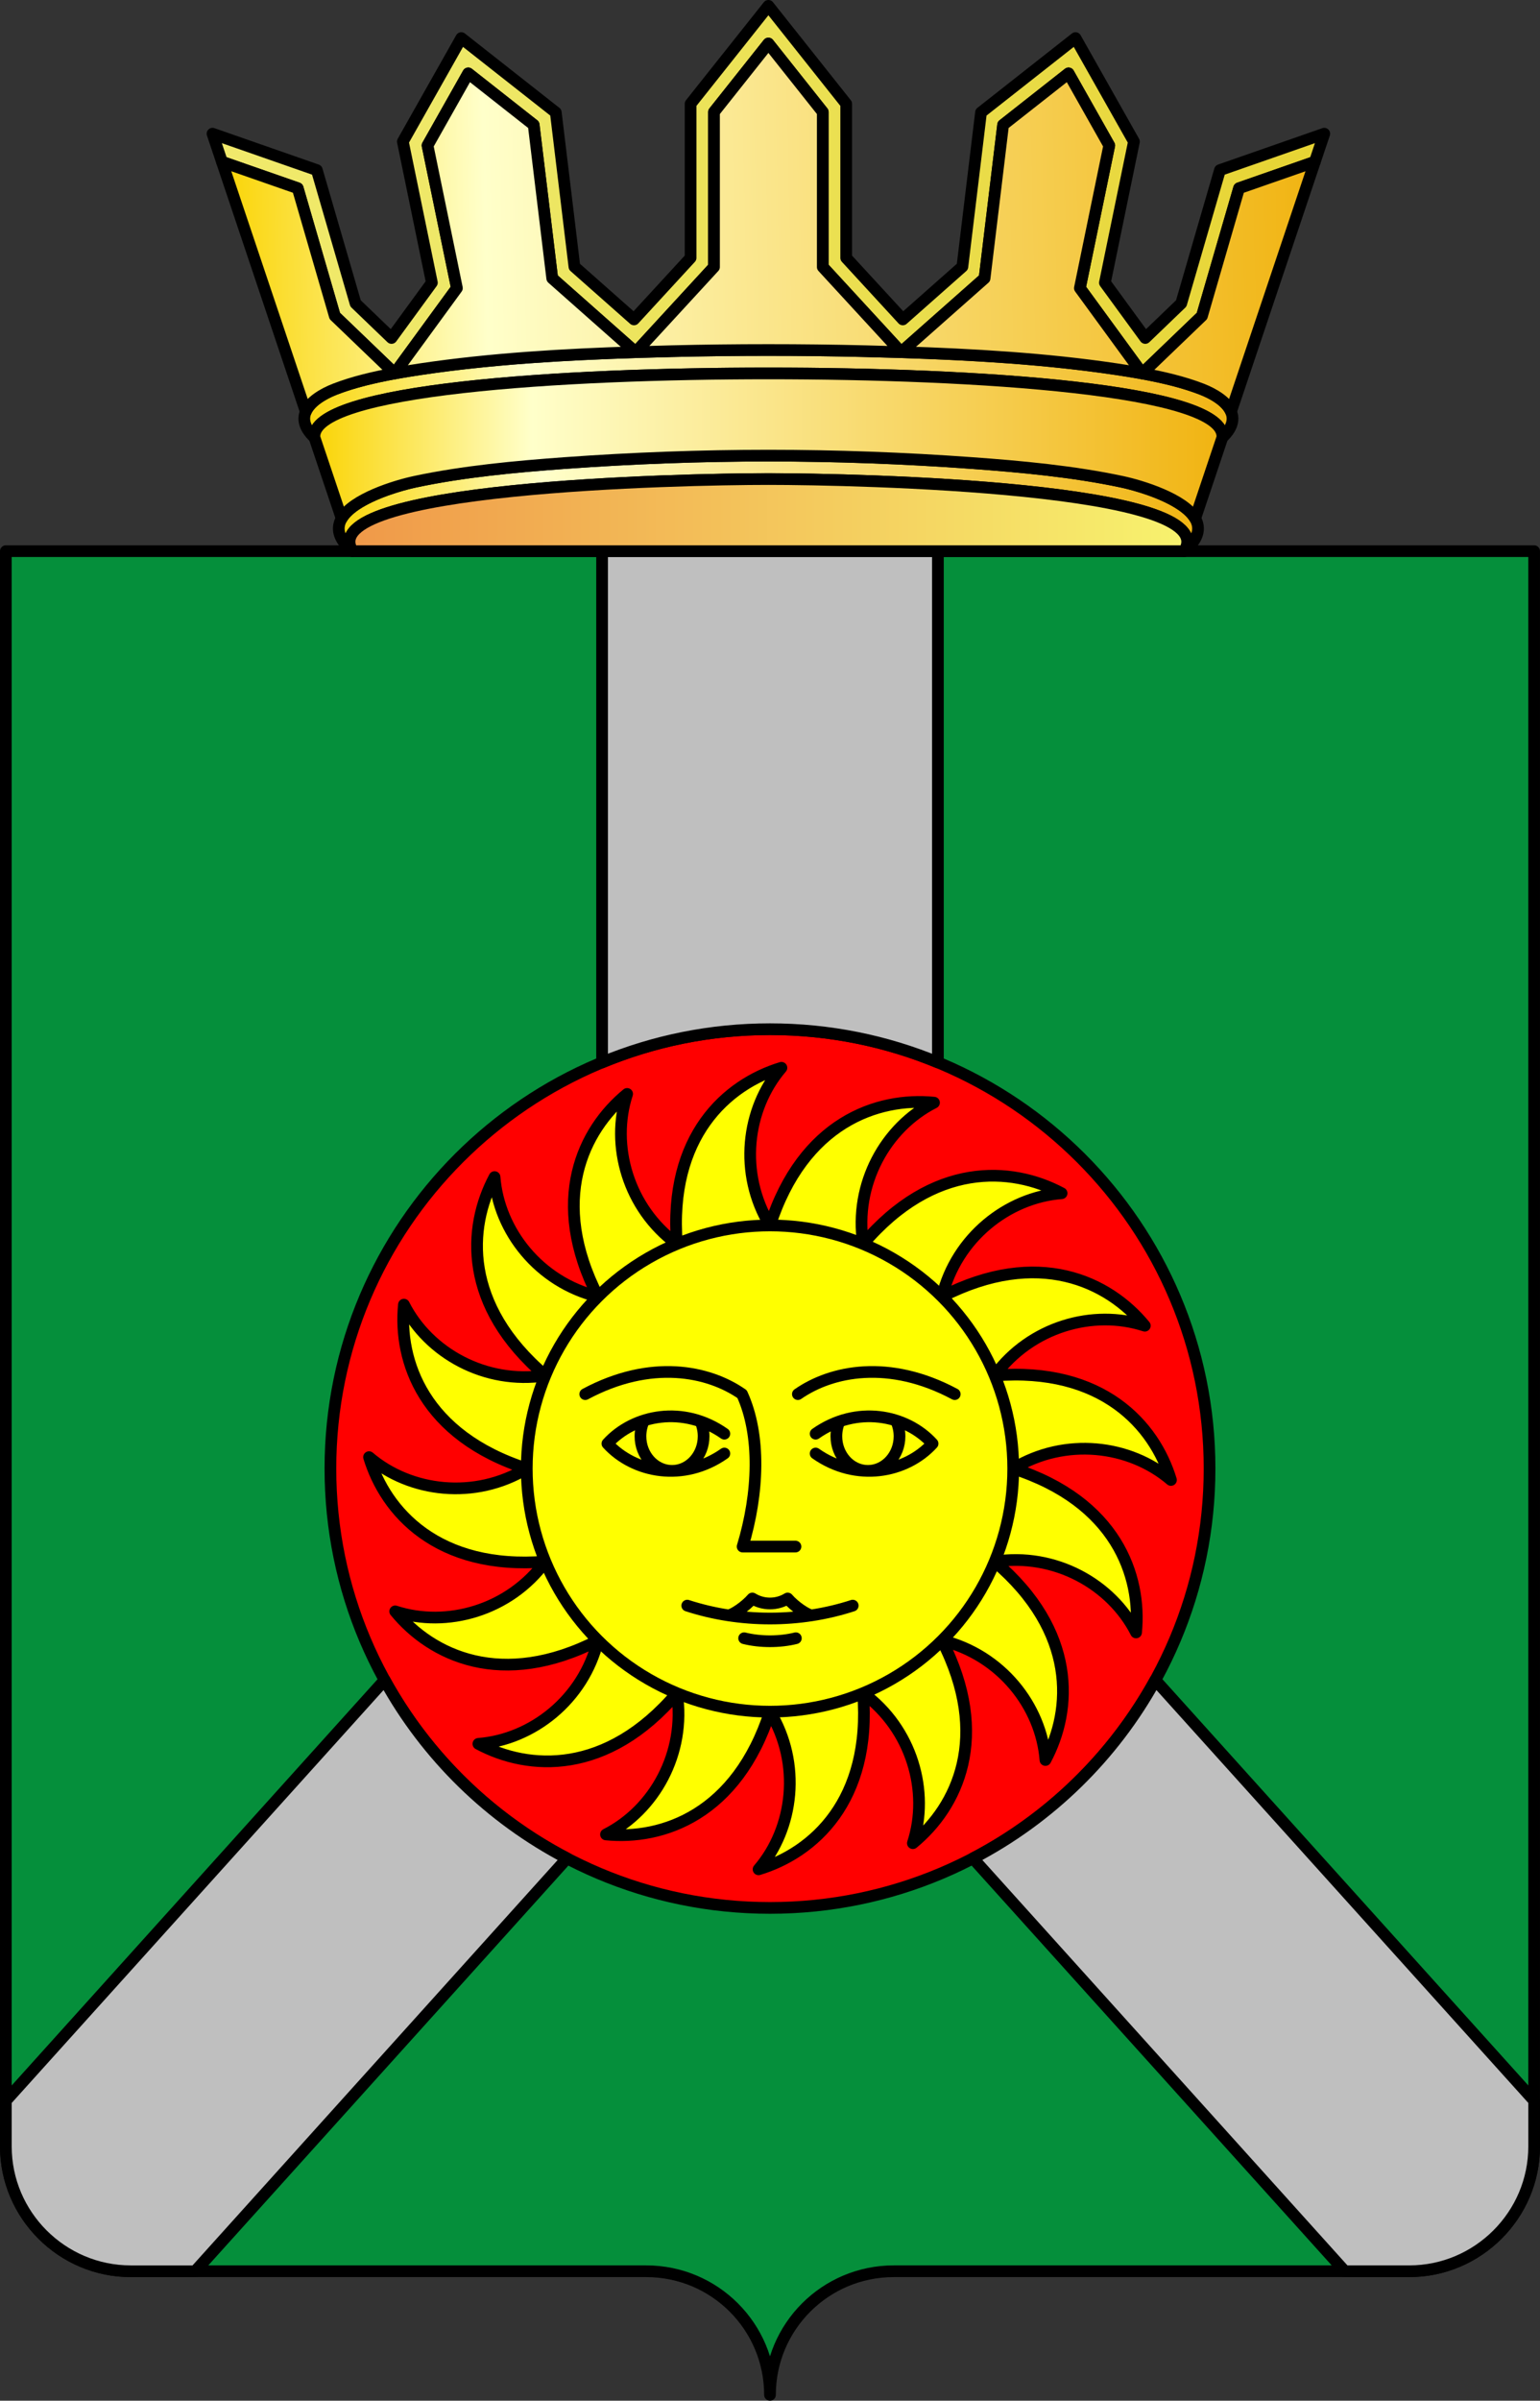<svg xmlns="http://www.w3.org/2000/svg" xmlns:xlink="http://www.w3.org/1999/xlink" viewBox="0 0 193.471 301.471"><rect x="0" y="0" width="193.471" height="301.471" fill="#333333" stroke="none"/><path fill="#058F3B" d="M.736 69.211h191.998v200.333c0 8.617-7.062 15.668-15.687 15.668h-64.774c-8.58 0-15.539 6.952-15.539 15.523 0-8.571-6.958-15.523-15.537-15.523h-64.778c-8.626 0-15.684-7.051-15.684-15.668v-200.333z"/><path stroke="#000" stroke-width="1.47" stroke-linecap="round" stroke-linejoin="round" stroke-miterlimit="22.926" d="M.736 69.211h191.998v200.333c0 8.617-7.062 15.668-15.687 15.668h-64.774c-8.58 0-15.539 6.952-15.539 15.523 0-8.571-6.958-15.523-15.537-15.523h-64.778c-8.626 0-15.684-7.051-15.684-15.668v-200.333z" fill="none"/><path fill="#f00" d="M96.735 129.241c30.492 0 55.222 24.707 55.222 55.172 0 30.467-24.729 55.174-55.222 55.174-30.494 0-55.225-24.707-55.225-55.174 0-30.465 24.731-55.172 55.225-55.172z"/><path stroke="#000" stroke-width="1.47" stroke-linecap="round" stroke-linejoin="round" stroke-miterlimit="22.926" d="M96.735 129.241c30.492 0 55.222 24.707 55.222 55.172 0 30.467-24.729 55.174-55.222 55.174-30.494 0-55.225-24.707-55.225-55.174 0-30.465 24.731-55.172 55.225-55.172z" fill="none"/><path fill="#ff0" d="M96.735 153.883c4.17-12.907 13.466-16.125 20.604-15.417-6.072 3.085-10.064 10.208-8.908 17.736l-.003.007c8.798-10.333 18.619-9.752 24.942-6.368-6.793.528-13.21 5.583-15.024 12.98l-.005.005c12.088-6.185 20.938-1.892 25.483 3.651-6.479-2.107-14.343.105-18.854 6.25l-.005.002c13.534-1.091 20.065 6.258 22.145 13.118-5.177-4.427-13.291-5.389-19.813-1.437h-.007c12.923 4.167 16.143 13.453 15.435 20.585-3.088-6.066-10.217-10.06-17.754-8.898l-.005-.003c10.343 8.79 9.761 18.603 6.373 24.919-.529-6.784-5.586-13.197-12.993-15.011l-.005-.004c6.188 12.075 1.896 20.918-3.656 25.46 2.111-6.472-.104-14.331-6.254-18.837l-.002-.005c1.094 13.522-6.265 20.051-13.13 22.124 4.428-5.171 5.393-13.28 1.438-19.794v-.008c-4.171 12.912-13.469 16.131-20.605 15.422 6.073-3.086 10.068-10.208 8.91-17.738l.002-.005c-8.799 10.333-18.619 9.752-24.943 6.367 6.792-.528 13.21-5.581 15.025-12.98l.004-.004c-12.086 6.184-20.937 1.893-25.481-3.652 6.478 2.108 14.343-.104 18.853-6.248l.006-.002c-13.535 1.091-20.066-6.258-22.145-13.118 5.177 4.425 13.292 5.387 19.812 1.437h.006c-12.922-4.168-16.143-13.454-15.434-20.587 3.088 6.066 10.217 10.06 17.754 8.9l.006.003c-10.343-8.792-9.761-18.604-6.375-24.921.529 6.786 5.587 13.199 12.994 15.013l.004.004c-6.187-12.075-1.893-20.917 3.657-25.46-2.111 6.471.104 14.33 6.254 18.836l.002.006c-1.092-13.522 6.264-20.05 13.129-22.125-4.43 5.173-5.392 13.28-1.437 19.797z"/><path stroke="#000" stroke-width="1.47" stroke-linecap="round" stroke-linejoin="round" stroke-miterlimit="22.926" d="M96.735 153.883c4.17-12.907 13.466-16.125 20.604-15.417-6.072 3.085-10.064 10.208-8.908 17.736l-.003.007c8.798-10.333 18.619-9.752 24.942-6.368-6.793.528-13.21 5.583-15.024 12.98l-.005.005c12.088-6.185 20.938-1.892 25.483 3.651-6.479-2.107-14.343.105-18.854 6.25l-.005.002c13.534-1.091 20.065 6.258 22.145 13.118-5.177-4.427-13.291-5.389-19.813-1.437h-.007c12.923 4.167 16.143 13.453 15.435 20.585-3.088-6.066-10.217-10.06-17.754-8.898l-.005-.003c10.343 8.79 9.761 18.603 6.373 24.919-.529-6.784-5.586-13.197-12.993-15.011l-.005-.004c6.188 12.075 1.896 20.918-3.656 25.46 2.111-6.472-.104-14.331-6.254-18.837l-.002-.005c1.094 13.522-6.265 20.051-13.13 22.124 4.428-5.171 5.393-13.28 1.438-19.794v-.008c-4.171 12.912-13.469 16.131-20.605 15.422 6.073-3.086 10.068-10.208 8.91-17.738l.002-.005c-8.799 10.333-18.619 9.752-24.943 6.367 6.792-.528 13.21-5.581 15.025-12.98l.004-.004c-12.086 6.184-20.937 1.893-25.481-3.652 6.478 2.108 14.343-.104 18.853-6.248l.006-.002c-13.535 1.091-20.066-6.258-22.145-13.118 5.177 4.425 13.292 5.387 19.812 1.437h.006c-12.922-4.168-16.143-13.454-15.434-20.587 3.088 6.066 10.217 10.06 17.754 8.9l.006.003c-10.343-8.792-9.761-18.604-6.375-24.921.529 6.786 5.587 13.199 12.994 15.013l.004.004c-6.187-12.075-1.893-20.917 3.657-25.46-2.111 6.471.104 14.33 6.254 18.836l.002.006c-1.092-13.522 6.264-20.05 13.129-22.125-4.43 5.173-5.392 13.28-1.437 19.797z" fill="none"/><path fill="#BFBFBF" d="M145.144 210.977l47.592 52.816v5.75c0 8.617-7.062 15.668-15.687 15.668h-8.096l-46.718-51.849c9.67-5.038 17.658-12.853 22.909-22.385zm-96.82 0l-47.588 52.817v5.75c0 8.617 7.058 15.668 15.684 15.668h8.095l46.72-51.849c-9.67-5.039-17.659-12.854-22.911-22.386zm27.315-141.766v64.201c6.5-2.688 13.625-4.17 21.097-4.17 7.471 0 14.595 1.482 21.095 4.17v-64.201h-42.192z"/><path stroke="#000" stroke-width="1.47" stroke-linecap="round" stroke-linejoin="round" stroke-miterlimit="22.926" d="M145.144 210.977l47.592 52.816v5.75c0 8.617-7.062 15.668-15.687 15.668h-8.096l-46.718-51.849c9.67-5.038 17.658-12.853 22.909-22.385zm-96.82 0l-47.588 52.817v5.75c0 8.617 7.058 15.668 15.684 15.668h8.095l46.72-51.849c-9.67-5.039-17.659-12.854-22.911-22.386zm27.315-141.766v64.201c6.5-2.688 13.625-4.17 21.097-4.17 7.471 0 14.595 1.482 21.095 4.17v-64.201h-42.192z" fill="none"/><ellipse fill="#ff0" cx="96.735" cy="184.414" rx="30.556" ry="30.528"/><ellipse stroke="#000" stroke-width="1.47" stroke-linecap="round" stroke-linejoin="round" stroke-miterlimit="22.926" cx="96.735" cy="184.414" rx="30.556" ry="30.528" fill="none"/><path fill="#ff0" d="M93.487 205.721c2.009.503 4.484.503 6.496 0m-8.46-2.868c.602-.104 2.113-1.106 2.995-2.124 1.344.836 3.091.836 4.434 0 .881 1.018 2.395 2.021 2.997 2.124m-15.609-1.227c6.624 2.16 14.164 2.16 20.788 0m-26.228-23.246c-.288.613-.438 1.293-.438 1.982 0 2.397 1.777 4.345 3.968 4.345s3.966-1.945 3.966-4.345c0-.644-.13-1.279-.382-1.86m2.987 1.536c-5.097-3.59-11.328-2.448-14.692 1.244 3.364 3.692 9.597 4.836 14.692 1.245m21.568-4.147c.287.613.438 1.293.438 1.982 0 2.397-1.774 4.345-3.968 4.345-2.189 0-3.966-1.945-3.966-4.345 0-.644.129-1.279.381-1.86m-2.986 1.536c5.098-3.59 11.328-2.448 14.692 1.244-3.364 3.692-9.599 4.836-14.692 1.245m-28.943-7.458c8.263-4.421 15.485-2.938 19.703 0 2.354 5.146 2.109 12.406.069 19.142h6.638m20.009-19.142c-8.264-4.421-15.488-2.938-19.706 0"/><path stroke="#000" stroke-width="1.47" stroke-linecap="round" stroke-linejoin="round" stroke-miterlimit="22.926" d="M93.487 205.721c2.009.503 4.484.503 6.496 0m-8.46-2.868c.602-.104 2.113-1.106 2.995-2.124 1.344.836 3.091.836 4.434 0 .881 1.018 2.395 2.021 2.997 2.124m-15.609-1.227c6.624 2.16 14.164 2.16 20.788 0m-26.228-23.246c-.288.613-.438 1.293-.438 1.982 0 2.397 1.777 4.345 3.968 4.345s3.966-1.945 3.966-4.345c0-.644-.13-1.279-.382-1.86m2.987 1.536c-5.097-3.59-11.328-2.448-14.692 1.244 3.364 3.692 9.597 4.836 14.692 1.245m21.568-4.147c.287.613.438 1.293.438 1.982 0 2.397-1.774 4.345-3.968 4.345-2.189 0-3.966-1.945-3.966-4.345 0-.644.129-1.279.381-1.86m-2.986 1.536c5.098-3.59 11.328-2.448 14.692 1.244-3.364 3.692-9.599 4.836-14.692 1.245m-28.943-7.458c8.263-4.421 15.485-2.938 19.703 0 2.354 5.146 2.109 12.406.069 19.142h6.638m20.009-19.142c-8.264-4.421-15.488-2.938-19.706 0" fill="none"/><defs><path id="a" d="M153.56 54.943c.531-6.075-31.096-8.05-57.024-8.05-25.932 0-57.561 1.975-57.028 8.05-2.997-2.797-.14-5.018 2.57-6.07 3.309-1.286 7.272-1.99 10.776-2.515 10.262-1.532 21.152-2.007 31.521-2.259 4.052-.099 8.104-.146 12.158-.146 4.053 0 8.104.047 12.158.146 10.367.251 21.263.727 31.521 2.259 3.504.522 7.469 1.229 10.776 2.515 2.712 1.054 5.57 3.273 2.572 6.07"/></defs><clipPath id="b"><use xlink:href="#a" overflow="visible"/></clipPath><linearGradient id="c" gradientUnits="userSpaceOnUse" x1="16.769" y1="328.366" x2="18.065" y2="328.366" gradientTransform="matrix(89.916 -.42 .042 8.898 -1483.144 -2864.917)"><stop offset="0" stop-color="#FAD405"/><stop offset=".24" stop-color="#FFFFCA"/><stop offset="1" stop-color="#F1B412"/></linearGradient><path clip-path="url(#b)" fill="url(#c)" d="M36.512 55.504l120.098-.561-.055-11.549-120.096.56z"/><path stroke="#000" stroke-width="1.47" stroke-linecap="round" stroke-linejoin="round" stroke-miterlimit="22.926" d="M153.56 54.943c.531-6.075-31.096-8.05-57.024-8.05-25.932 0-57.561 1.975-57.028 8.05-2.997-2.797-.14-5.018 2.57-6.07 3.309-1.286 7.272-1.99 10.776-2.515 10.262-1.532 21.152-2.007 31.521-2.259 4.052-.099 8.104-.146 12.158-.146 4.053 0 8.104.047 12.158.146 10.367.251 21.263.727 31.521 2.259 3.504.522 7.469 1.229 10.776 2.515 2.712 1.054 5.57 3.273 2.572 6.07z" fill="none"/><defs><path id="d" d="M96.534 57.218c8.478 0 17.101.315 25.552.929 6.209.45 12.755 1.054 18.844 2.351 3.667.782 13.556 3.979 7.84 8.715 5.018-8.042-41.106-9.054-52.234-9.054s-57.251 1.012-52.237 9.054c-5.713-4.734 4.172-7.934 7.841-8.715 6.089-1.297 12.637-1.899 18.845-2.351 8.447-.613 17.071-.929 25.549-.929"/></defs><clipPath id="e"><use xlink:href="#d" overflow="visible"/></clipPath><linearGradient id="f" gradientUnits="userSpaceOnUse" x1="17.134" y1="323.863" x2="18.431" y2="323.863" gradientTransform="matrix(83.252 -.459 .053 9.712 -1401.272 -3074.038)"><stop offset="0" stop-color="#FAD405"/><stop offset=".24" stop-color="#FFFFCA"/><stop offset="1" stop-color="#F1B412"/></linearGradient><path clip-path="url(#e)" fill="url(#f)" d="M38.587 69.85l115.962-.639-.069-12.632-115.962.64z"/><path stroke="#000" stroke-width="1.47" stroke-linecap="round" stroke-linejoin="round" stroke-miterlimit="22.926" d="M96.534 57.218c8.478 0 17.101.315 25.552.929 6.209.45 12.755 1.054 18.844 2.351 3.667.782 13.556 3.979 7.84 8.715 5.018-8.042-41.106-9.054-52.234-9.054s-57.251 1.012-52.237 9.054c-5.713-4.734 4.172-7.934 7.841-8.715 6.089-1.297 12.637-1.899 18.845-2.351 8.447-.613 17.071-.929 25.549-.929z" fill="none"/><defs><path id="g" d="M44.297 69.211h104.469c5.018-8.042-41.106-9.054-52.234-9.054s-57.25 1.012-52.235 9.054"/></defs><clipPath id="h"><use xlink:href="#g" overflow="visible"/></clipPath><linearGradient id="i" gradientUnits="userSpaceOnUse" x1="17.303" y1="344.466" x2="18.601" y2="344.466" gradientTransform="matrix(81.082 0 0 6.986 -1359.131 -2341.652)"><stop offset="0" stop-color="#F09949"/><stop offset="1" stop-color="#F7F26E"/></linearGradient><path clip-path="url(#h)" fill="url(#i)" d="M39.282 60.157h114.503v9.054h-114.503z"/><path stroke="#000" stroke-width="1.47" stroke-linecap="round" stroke-linejoin="round" stroke-miterlimit="22.926" d="M44.297 69.211h104.469c5.018-8.042-41.106-9.054-52.234-9.054s-57.25 1.012-52.235 9.054z" fill="none"/><defs><path id="j" d="M52.137 60.496c6.089-1.297 12.637-1.899 18.845-2.351 8.45-.611 17.073-.929 25.552-.929 8.478 0 17.101.315 25.552.929 6.209.45 12.755 1.054 18.844 2.351 2.478.527 7.784 2.157 9.219 4.616l3.411-10.169c.531-6.075-31.096-8.05-57.024-8.05-25.932 0-57.561 1.975-57.028 8.05l3.415 10.169c1.429-2.459 6.74-4.088 9.214-4.616"/></defs><clipPath id="k"><use xlink:href="#j" overflow="visible"/></clipPath><linearGradient id="l" gradientUnits="userSpaceOnUse" x1="16.848" y1="305.539" x2="18.146" y2="305.539" gradientTransform="matrix(88.014 -.697 .117 14.751 -1479.173 -4438.666)"><stop offset="0" stop-color="#FAD405"/><stop offset=".24" stop-color="#FFFFCA"/><stop offset="1" stop-color="#F1B412"/></linearGradient><path clip-path="url(#k)" fill="url(#l)" d="M38.982 66.023l115.255-.912-.152-19.128-115.254.912z"/><path stroke="#000" stroke-width="1.47" stroke-linecap="round" stroke-linejoin="round" stroke-miterlimit="22.926" d="M52.137 60.496c6.089-1.297 12.637-1.899 18.845-2.351 8.45-.611 17.073-.929 25.552-.929 8.478 0 17.101.315 25.552.929 6.209.45 12.755 1.054 18.844 2.351 2.478.527 7.784 2.157 9.219 4.616l3.411-10.169c.531-6.075-31.096-8.05-57.024-8.05-25.932 0-57.561 1.975-57.028 8.05l3.415 10.169c1.429-2.459 6.74-4.088 9.214-4.616z" fill="none"/><defs><path id="m" d="M54.258 35.498l-5.071 6.944-4.518-4.342-4.866-16.739-13.105-4.573 1.183 3.528 9.521 3.32 4.659 16.038 7.518 7.22 7.823-10.712-3.689-17.914 5.114-9.054 8.22 6.468 2.331 19.27 10.483 9.273 9.84-10.695v-19.465l6.833-8.602 6.831 8.602v19.465l9.842 10.695 10.484-9.273 2.33-19.27 8.22-6.468 5.115 9.054-3.691 17.914 7.825 10.712 7.515-7.22 4.66-16.038 9.521-3.32 1.183-3.528-13.105 4.573-4.865 16.739-4.519 4.342-5.07-6.944 3.648-17.716-7.341-12.999-11.872 9.339-2.341 19.369-7.484 6.621-7.112-7.728v-19.345l-9.774-12.303-9.775 12.303v19.345l-7.11 7.728-7.484-6.621-2.342-19.369-11.872-9.339-7.341 12.999 3.648 17.716"/></defs><clipPath id="n"><use xlink:href="#m" overflow="visible"/></clipPath><linearGradient id="o" gradientUnits="userSpaceOnUse" x1="15.925" y1="284.128" x2="17.222" y2="284.128" gradientTransform="matrix(108.218 -1.807 .624 37.397 -1874.429 -10571.898)"><stop offset="0" stop-color="#F1E96B"/><stop offset=".24" stop-color="#EEE867"/><stop offset="1" stop-color="#E7D433"/></linearGradient><path clip-path="url(#n)" fill="url(#o)" d="M26.737 49.224l140.404-2.343-.811-48.475-140.403 2.341z"/><path stroke="#000" stroke-width="1.47" stroke-linecap="round" stroke-linejoin="round" stroke-miterlimit="22.926" d="M54.258 35.498l-5.071 6.944-4.518-4.342-4.866-16.739-13.105-4.573 1.183 3.528 9.521 3.32 4.659 16.038 7.518 7.22 7.823-10.712-3.689-17.914 5.114-9.054 8.22 6.468 2.331 19.27 10.483 9.273 9.84-10.695v-19.465l6.833-8.602 6.831 8.602v19.465l9.842 10.695 10.484-9.273 2.33-19.27 8.22-6.468 5.115 9.054-3.691 17.914 7.825 10.712 7.515-7.22 4.66-16.038 9.521-3.32 1.183-3.528-13.105 4.573-4.865 16.739-4.519 4.342-5.07-6.944 3.648-17.716-7.341-12.999-11.872 9.339-2.341 19.369-7.484 6.621-7.112-7.728v-19.345l-9.774-12.303-9.775 12.303v19.345l-7.11 7.728-7.484-6.621-2.342-19.369-11.872-9.339-7.341 12.999z" fill="none"/><defs><path id="p" d="M151.005 39.674l-7.516 7.221c2.565.468 5.191 1.082 7.5 1.979 1.541.601 3.128 1.575 3.662 2.82l10.532-31.376-9.521 3.319-4.657 16.037m-27.314-4.722l-10.483 9.272c8.983.285 18.227.82 27.006 2.133 1.063.158 2.163.334 3.276.536l-7.824-10.713 3.688-17.914-5.111-9.054-8.223 6.468-2.329 19.272zm-33.99-1.422l-9.841 10.695c1.513-.048 3.02-.089 4.516-.125 4.052-.099 8.105-.146 12.158-.146s8.104.047 12.158.146c1.494.037 3.003.077 4.516.125l-9.843-10.695v-19.465l-6.831-8.602-6.833 8.602v19.465zm-35.988-15.262l3.689 17.914-7.824 10.713c1.113-.201 2.216-.378 3.274-.536 8.78-1.313 18.023-1.849 27.007-2.133l-10.482-9.274-2.331-19.271-8.221-6.468-5.112 9.055zm-25.832 2.048l10.534 31.376c.533-1.244 2.122-2.22 3.662-2.819 2.308-.896 4.934-1.511 7.501-1.979l-7.519-7.222-4.658-16.037-9.52-3.319z"/></defs><clipPath id="q"><use xlink:href="#p" overflow="visible"/></clipPath><linearGradient id="r" gradientUnits="userSpaceOnUse" x1="15.989" y1="284.15" x2="17.287" y2="284.15" gradientTransform="matrix(106.394 -1.776 .625 37.42 -1851.251 -10574.833)"><stop offset="0" stop-color="#FAD405"/><stop offset=".24" stop-color="#FFFFCA"/><stop offset="1" stop-color="#F1B412"/></linearGradient><path clip-path="url(#q)" fill="url(#r)" d="M27.92 53.981l138.037-2.302-.81-48.505-138.038 2.303z"/><path stroke="#000" stroke-width="1.47" stroke-linecap="round" stroke-linejoin="round" stroke-miterlimit="22.926" d="M151.005 39.674l-7.516 7.221c2.565.468 5.191 1.082 7.5 1.979 1.541.601 3.128 1.575 3.662 2.82l10.532-31.376-9.521 3.319-4.657 16.037zm-27.314-4.722l-10.483 9.272c8.983.285 18.227.82 27.006 2.133 1.063.158 2.163.334 3.276.536l-7.824-10.713 3.688-17.914-5.111-9.054-8.223 6.468-2.329 19.272zm-33.99-1.422l-9.841 10.695c1.513-.048 3.02-.089 4.516-.125 4.052-.099 8.105-.146 12.158-.146s8.104.047 12.158.146c1.494.037 3.003.077 4.516.125l-9.843-10.695v-19.465l-6.831-8.602-6.833 8.602v19.465zm-35.988-15.262l3.689 17.914-7.824 10.713c1.113-.201 2.216-.378 3.274-.536 8.78-1.313 18.023-1.849 27.007-2.133l-10.482-9.274-2.331-19.271-8.221-6.468-5.112 9.055zm-25.832 2.048l10.534 31.376c.533-1.244 2.122-2.22 3.662-2.819 2.308-.896 4.934-1.511 7.501-1.979l-7.519-7.222-4.658-16.037-9.52-3.319z" fill="none"/></svg>